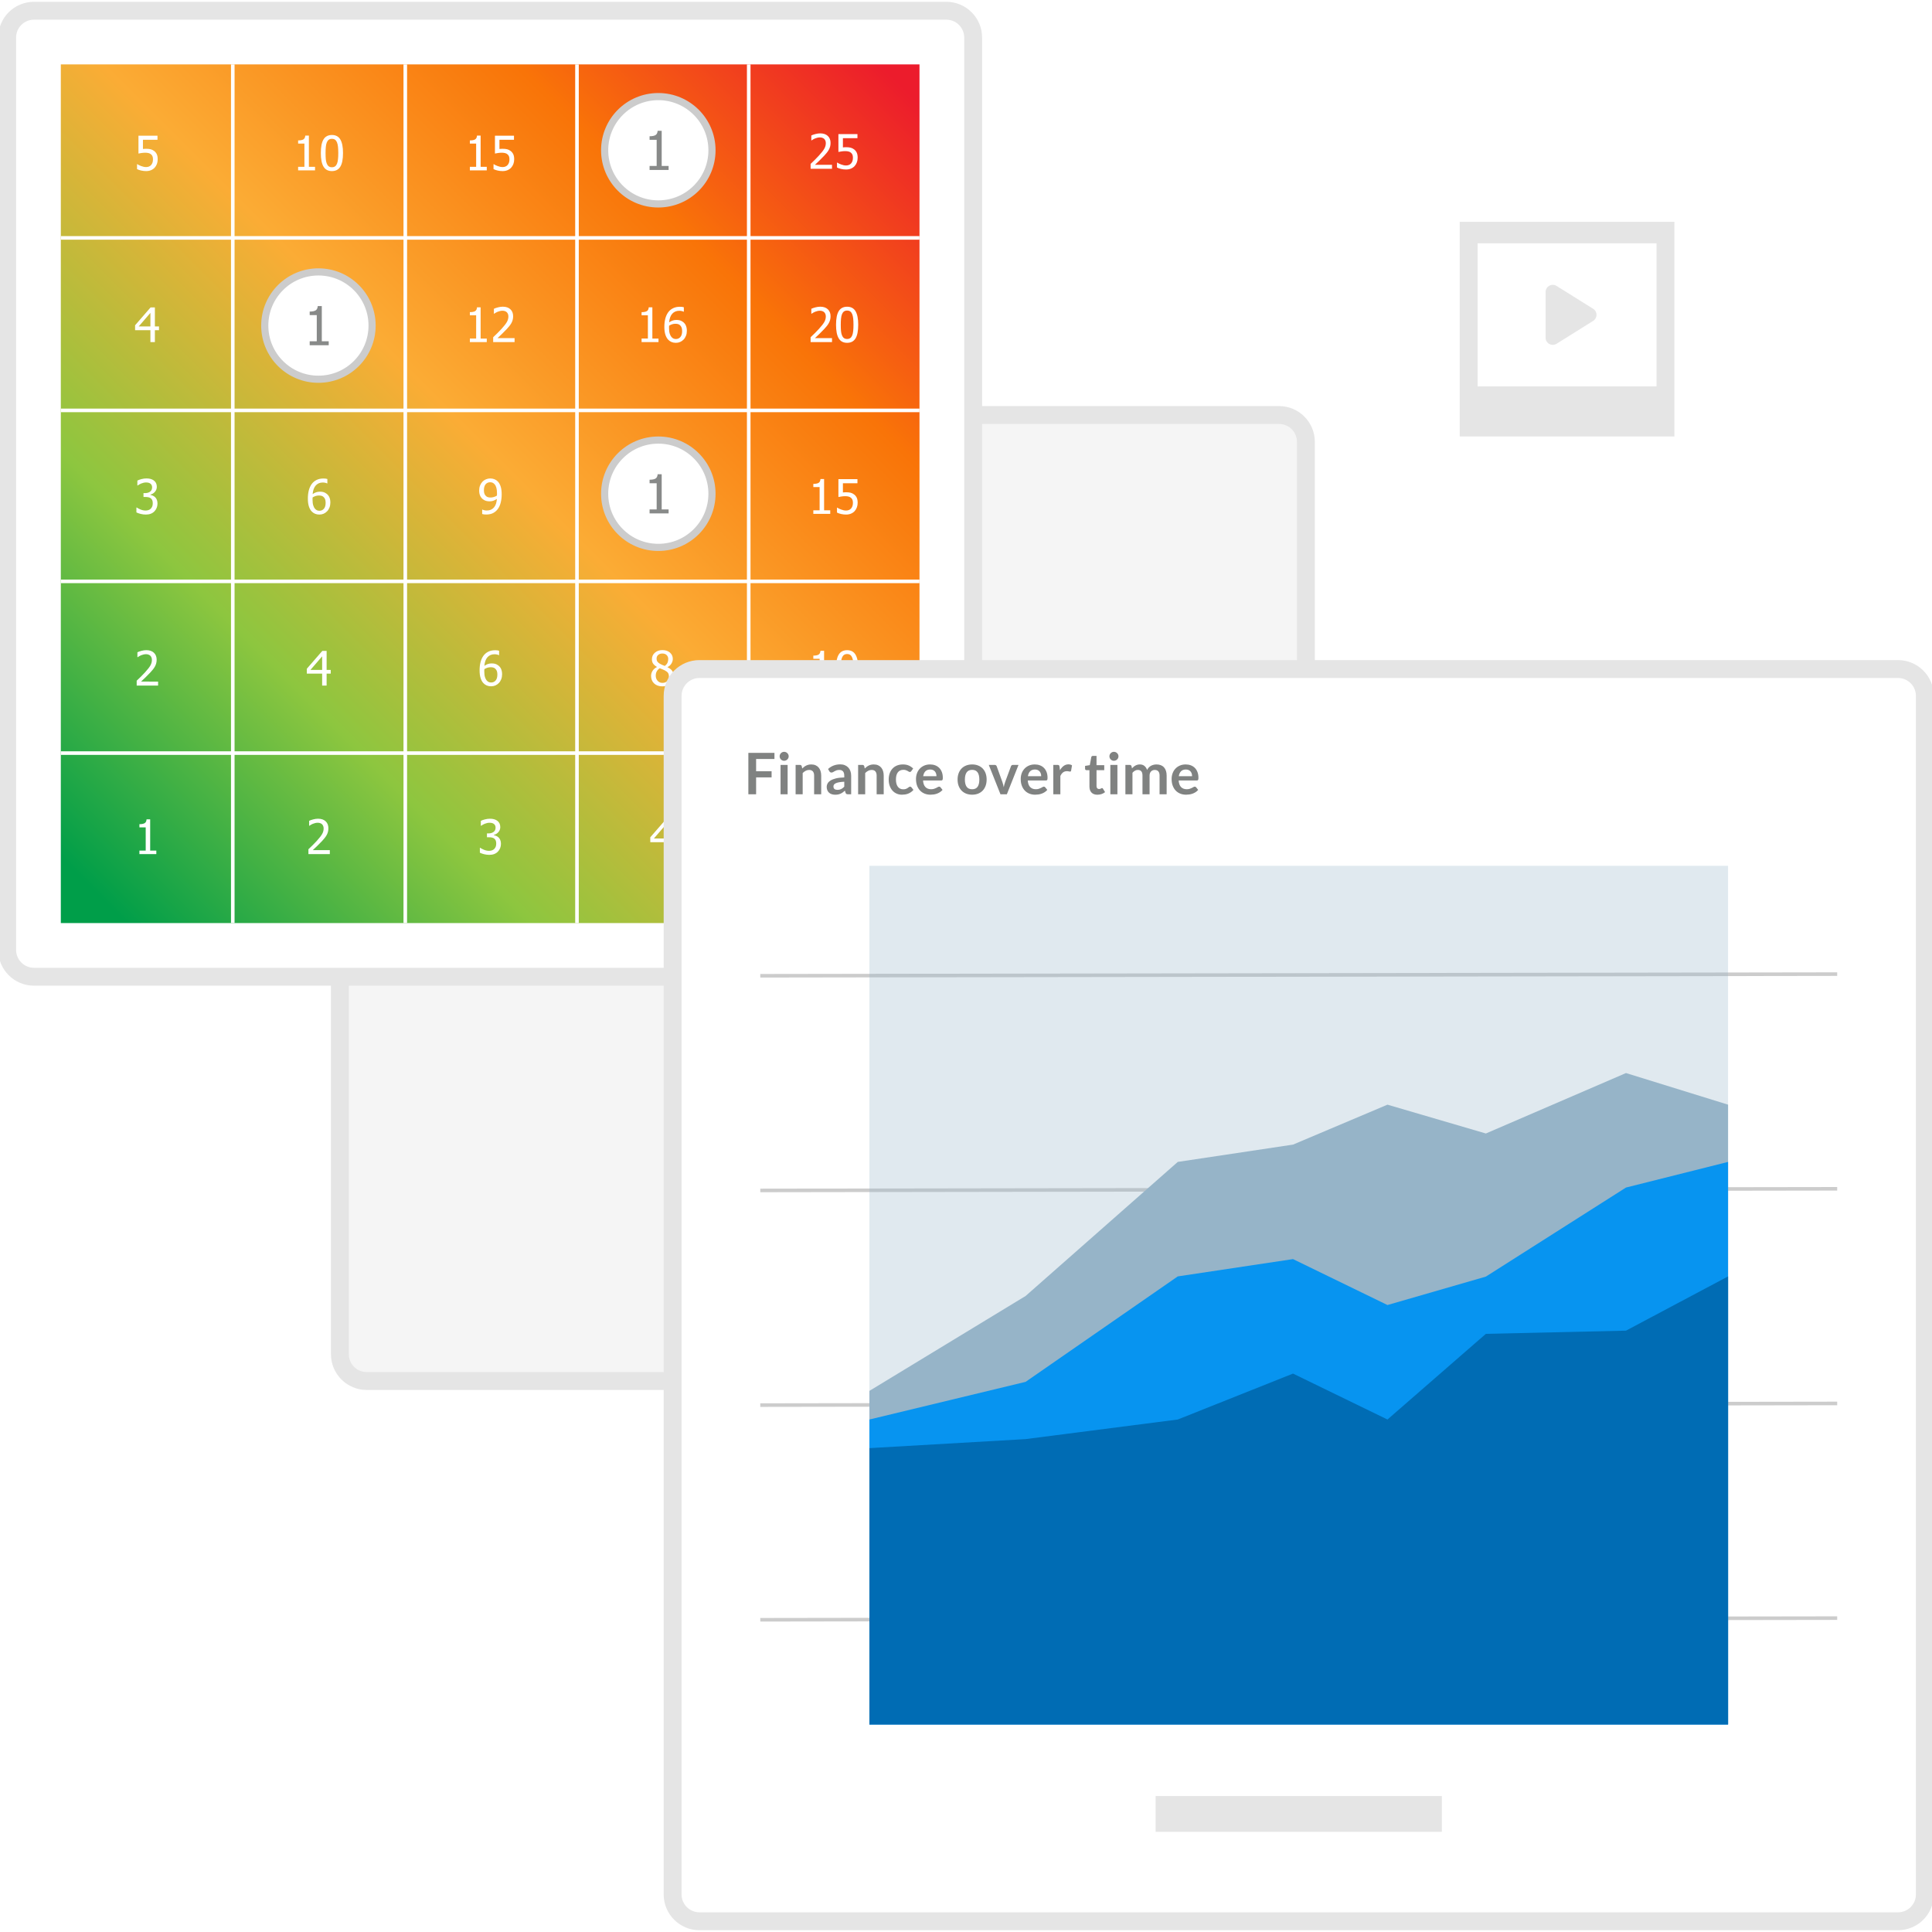 <svg xmlns="http://www.w3.org/2000/svg" xmlns:xlink="http://www.w3.org/1999/xlink" width="540" height="540" viewBox="0 0 540 540">
    <defs>
        <filter id="8lbvqxm6ta" width="101.5%" height="101.5%" x="-.7%" y="-.4%" filterUnits="objectBoundingBox">
            <feOffset dy="1" in="SourceAlpha" result="shadowOffsetOuter1"/>
            <feGaussianBlur in="shadowOffsetOuter1" result="shadowBlurOuter1" stdDeviation=".5"/>
            <feColorMatrix in="shadowBlurOuter1" values="0 0 0 0 0 0 0 0 0 0 0 0 0 0 0 0 0 0 0.3 0"/>
        </filter>
        <filter id="gy7zueh6wc" width="101.5%" height="101.5%" x="-.7%" y="-.4%" filterUnits="objectBoundingBox">
            <feOffset dy="1" in="SourceAlpha" result="shadowOffsetOuter1"/>
            <feGaussianBlur in="shadowOffsetOuter1" result="shadowBlurOuter1" stdDeviation=".5"/>
            <feColorMatrix in="shadowBlurOuter1" values="0 0 0 0 0 0 0 0 0 0 0 0 0 0 0 0 0 0 0.3 0"/>
        </filter>
        <filter id="qsoomwqp0f" width="101.1%" height="101.1%" x="-.6%" y="-.3%" filterUnits="objectBoundingBox">
            <feOffset dy="1" in="SourceAlpha" result="shadowOffsetOuter1"/>
            <feGaussianBlur in="shadowOffsetOuter1" result="shadowBlurOuter1" stdDeviation=".5"/>
            <feColorMatrix in="shadowBlurOuter1" values="0 0 0 0 0 0 0 0 0 0 0 0 0 0 0 0 0 0 0.3 0"/>
        </filter>
        <rect id="35norq2tjb" width="270" height="270" x="96" y="116" rx="7.5"/>
        <rect id="gfa746ccld" width="270" height="270" x="3" y="3" rx="7.5"/>
        <rect id="bjw2mgc3sg" width="350" height="350" x="3" y="3" rx="7.5"/>
        <linearGradient id="ewieb9ihde" x1="3.774%" x2="97.728%" y1="96.226%" y2="2.272%">
            <stop offset="0%" stop-color="#009E49"/>
            <stop offset="25.187%" stop-color="#8DC63F"/>
            <stop offset="51.716%" stop-color="#FBAC35"/>
            <stop offset="77.426%" stop-color="#F97408"/>
            <stop offset="100%" stop-color="#EC1C2C"/>
        </linearGradient>
    </defs>
    <g fill="none" fill-rule="evenodd">
        <g>
            <g>
                <g>
                    <g fill-rule="nonzero" transform="translate(-698 -2225) translate(130 2225) translate(567)">
                        <use fill="#000" filter="url(#8lbvqxm6ta)" xlink:href="#35norq2tjb"/>
                        <use fill="#F5F5F5" xlink:href="#35norq2tjb"/>
                    </g>
                    <path fill="#E5E5E5" fill-rule="nonzero" d="M358.5 113.5h-255c-5.523 0-10 4.477-10 10v255c0 5.523 4.477 10 10 10h255c5.523 0 10-4.477 10-10v-255c0-5.523-4.477-10-10-10zm-255 5h255c2.761 0 5 2.239 5 5v255c0 2.761-2.239 5-5 5h-255c-2.761 0-5-2.239-5-5v-255c0-2.761 2.239-5 5-5z" transform="translate(-698 -2225) translate(130 2225) translate(567)"/>
                    <g>
                        <g fill-rule="nonzero" transform="translate(-698 -2225) translate(130 2225) translate(567)">
                            <use fill="#000" filter="url(#gy7zueh6wc)" xlink:href="#gfa746ccld"/>
                            <use fill="#FFF" xlink:href="#gfa746ccld"/>
                        </g>
                        <path fill="#E5E5E5" fill-rule="nonzero" d="M265.5.5h-255C4.977.5.5 4.977.5 10.5v255c0 5.523 4.477 10 10 10h255c5.523 0 10-4.477 10-10v-255c0-5.523-4.477-10-10-10zm-255 5h255c2.761 0 5 2.239 5 5v255c0 2.761-2.239 5-5 5h-255c-2.761 0-5-2.239-5-5v-255c0-2.761 2.239-5 5-5z" transform="translate(-698 -2225) translate(130 2225) translate(567)"/>
                        <g>
                            <path fill="url(#ewieb9ihde)" d="M0 0H240V240H0z" transform="translate(-698 -2225) translate(130 2225) translate(567) translate(18 18)"/>
                            <g fill="#FFF" fill-rule="nonzero">
                                <g>
                                    <path d="M.992 0L.992 240-.008 240-.008 0zM49.206 0L49.206 240 48.206 240 48.206 0zM97.198 0L97.198 240 96.198 240 96.198 0zM145.198 0L145.198 240 144.198 240 144.198 0z" transform="translate(-698 -2225) translate(130 2225) translate(567) translate(18 18) translate(47.571)"/>
                                </g>
                                <g>
                                    <path d="M.992 0L.992 240-.008 240-.008 0zM49.206 0L49.206 240 48.206 240 48.206 0zM96.992 0L96.992 240 95.992 240 95.992 0zM144.992 0L144.992 240 143.992 240 143.992 0z" transform="translate(-698 -2225) translate(130 2225) translate(567) translate(18 18) rotate(90 96 144)"/>
                                </g>
                            </g>
                            <g fill="#FFF" fill-rule="nonzero">
                                <path d="M195.192 13.333h-5.983v-1.36c.43-.408.835-.799 1.217-1.172.382-.373.755-.762 1.12-1.166.738-.811 1.241-1.461 1.51-1.95.27-.488.404-.992.404-1.513 0-.27-.042-.506-.127-.71-.085-.204-.2-.373-.348-.508-.152-.13-.328-.227-.528-.293-.2-.065-.418-.097-.657-.097-.23 0-.463.03-.7.088-.237.058-.463.131-.68.218-.183.074-.358.163-.528.267-.169.104-.306.193-.41.267h-.071v-1.38c.269-.135.643-.266 1.123-.394s.934-.192 1.364-.192c.902 0 1.61.24 2.122.719.512.48.768 1.13.768 1.95 0 .377-.044.727-.133 1.048-.09.321-.212.618-.368.892-.16.282-.354.562-.58.84-.225.277-.464.55-.716.82-.408.443-.862.903-1.364 1.38-.5.478-.901.855-1.2 1.133h4.765v1.113zm7.168-3.086c0 .47-.075.903-.225 1.302-.15.4-.359.745-.628 1.036-.273.295-.613.527-1.019.696-.406.17-.86.254-1.364.254-.464 0-.921-.05-1.37-.153-.45-.102-.84-.235-1.169-.4v-1.374h.091c.1.074.243.157.43.25.187.094.393.182.618.264.256.092.49.162.704.212.212.05.45.075.716.075.26 0 .514-.047.761-.14.248-.093.46-.244.638-.453.161-.19.284-.414.368-.67.085-.256.127-.558.127-.905 0-.343-.046-.625-.14-.846-.093-.222-.229-.404-.407-.547-.186-.165-.415-.281-.687-.349-.27-.067-.574-.1-.908-.1-.351 0-.705.027-1.06.08-.357.055-.641.106-.854.154V3.639h5.32v1.14h-4.063v2.578c.156-.018.31-.03.462-.04.152-.008.29-.012.417-.012.494 0 .913.04 1.256.123.343.083.673.243.99.482.32.243.567.547.739.912.171.364.257.84.257 1.425zM195.192 61.778h-5.983v-1.36c.43-.409.835-.8 1.217-1.173.382-.373.755-.761 1.12-1.165.738-.812 1.241-1.462 1.51-1.95.27-.488.404-.993.404-1.514 0-.269-.042-.505-.127-.71-.085-.203-.2-.373-.348-.507-.152-.13-.328-.228-.528-.293-.2-.065-.418-.098-.657-.098-.23 0-.463.03-.7.088-.237.059-.463.131-.68.218-.183.074-.358.163-.528.267-.169.104-.306.193-.41.267h-.071v-1.38c.269-.135.643-.266 1.123-.394s.934-.192 1.364-.192c.902 0 1.61.24 2.122.72.512.479.768 1.129.768 1.95 0 .377-.044.726-.133 1.047-.09.322-.212.619-.368.892-.16.282-.354.562-.58.84-.225.278-.464.551-.716.82-.408.443-.862.903-1.364 1.38-.5.478-.901.856-1.2 1.133h4.765v1.114zm7.324-4.85c0 1.74-.253 3.017-.758 3.83-.506.815-1.286 1.222-2.34 1.222-1.069 0-1.852-.415-2.351-1.244-.5-.829-.749-2.094-.749-3.795 0-1.75.253-3.029.759-3.838.505-.81 1.285-1.215 2.34-1.215 1.068 0 1.851.42 2.35 1.257.5.838.75 2.098.75 3.783zm-1.667 2.955c.126-.32.215-.727.267-1.217.052-.49.078-1.07.078-1.738 0-.665-.026-1.242-.078-1.732-.052-.49-.143-.899-.273-1.224-.13-.33-.31-.58-.537-.752-.228-.172-.524-.257-.889-.257-.36 0-.656.085-.889.257-.232.171-.415.426-.55.765-.13.33-.219.746-.267 1.25-.047.503-.071 1.072-.071 1.706 0 .677.02 1.243.062 1.699.04.455.13.863.27 1.224.126.334.305.591.537.771.232.18.535.27.908.27.36 0 .657-.085.889-.257.232-.171.413-.426.543-.765zM194.697 109.778h-4.727v-.99h1.758v-6.497h-1.758v-.886c.665 0 1.154-.094 1.469-.283.314-.189.491-.546.53-1.07h1.01v8.736h1.718v.99zm7.663-3.086c0 .469-.075.903-.225 1.302-.15.4-.359.744-.628 1.035-.273.295-.613.527-1.019.697-.406.169-.86.254-1.364.254-.464 0-.921-.051-1.37-.153-.45-.102-.84-.236-1.169-.4v-1.374h.091c.1.073.243.157.43.25s.393.181.618.264c.256.091.49.162.704.211.212.05.45.075.716.075.26 0 .514-.046.761-.14.248-.093.46-.244.638-.452.161-.191.284-.415.368-.67.085-.257.127-.558.127-.906 0-.343-.046-.625-.14-.846-.093-.221-.229-.404-.407-.547-.186-.165-.415-.28-.687-.348-.27-.067-.574-.101-.908-.101-.351 0-.705.027-1.06.081-.357.055-.641.106-.854.153v-4.993h5.32v1.14h-4.063v2.577c.156-.017.31-.03.462-.039.152-.009.29-.013.417-.013.494 0 .913.041 1.256.124.343.082.673.243.99.482.32.243.567.546.739.911.171.365.257.84.257 1.426zM194.697 157.778h-4.727v-.99h1.758v-6.497h-1.758v-.886c.665 0 1.154-.094 1.469-.283.314-.189.491-.546.53-1.07h1.01v8.736h1.718v.99zm7.82-4.85c0 1.74-.254 3.017-.76 3.83-.505.815-1.285 1.222-2.34 1.222-1.068 0-1.851-.415-2.35-1.244-.5-.829-.749-2.094-.749-3.795 0-1.75.253-3.029.759-3.838.505-.81 1.285-1.215 2.34-1.215 1.068 0 1.851.42 2.35 1.257.5.838.75 2.098.75 3.783zm-1.668 2.955c.126-.32.215-.727.267-1.217.052-.49.078-1.07.078-1.738 0-.665-.026-1.242-.078-1.732-.052-.49-.143-.899-.273-1.224-.13-.33-.31-.58-.537-.752-.228-.172-.524-.257-.889-.257-.36 0-.656.085-.889.257-.232.171-.415.426-.55.765-.13.33-.219.746-.267 1.25-.047.503-.071 1.072-.071 1.706 0 .677.02 1.243.062 1.699.04.455.13.863.27 1.224.126.334.305.591.537.771.232.18.535.27.908.27.36 0 .657-.085.889-.257.232-.171.413-.426.543-.765zM198.72 201.803c0 .469-.074.903-.224 1.302-.15.4-.36.744-.628 1.035-.274.295-.613.528-1.02.697-.405.17-.86.254-1.363.254-.465 0-.921-.051-1.37-.153-.45-.102-.84-.236-1.17-.4v-1.374h.092c.1.073.243.157.43.25.186.094.392.181.618.264.256.091.49.162.703.212.213.05.452.074.716.074.26 0 .515-.046.762-.14.247-.093.46-.244.638-.452.16-.191.283-.415.368-.67.085-.257.127-.558.127-.906 0-.342-.047-.625-.14-.846-.093-.221-.23-.404-.407-.547-.187-.165-.416-.28-.687-.348-.271-.067-.574-.101-.908-.101-.352 0-.705.027-1.061.081-.356.055-.64.106-.853.153v-4.993h5.319v1.14h-4.063v2.577c.157-.017.31-.03.463-.039.152-.008.29-.013.416-.013.495 0 .914.041 1.257.124.343.082.673.243.99.482.32.243.567.547.738.911.172.365.257.84.257 1.426zM147.192 13.778h-5.983v-1.36c.43-.409.835-.8 1.217-1.173.382-.373.755-.761 1.12-1.165.738-.812 1.241-1.462 1.51-1.95.27-.488.404-.993.404-1.514 0-.269-.042-.505-.127-.71-.085-.203-.2-.373-.348-.507-.152-.13-.328-.228-.528-.293-.2-.065-.418-.098-.657-.098-.23 0-.463.03-.7.088-.237.059-.463.131-.68.218-.183.074-.358.163-.528.267-.169.104-.306.193-.41.267h-.071v-1.38c.269-.135.643-.266 1.123-.394s.934-.192 1.364-.192c.902 0 1.61.24 2.122.72.512.479.768 1.129.768 1.95 0 .377-.044.726-.133 1.047-.09.322-.212.619-.368.892-.16.282-.354.562-.58.84-.225.278-.464.551-.716.82-.408.443-.862.903-1.364 1.38-.5.478-.901.856-1.2 1.133h4.765v1.114zm7.324-4.85c0 1.74-.253 3.017-.758 3.83-.506.815-1.286 1.222-2.34 1.222-1.069 0-1.852-.415-2.351-1.244-.5-.829-.749-2.094-.749-3.795 0-1.75.253-3.029.759-3.838.505-.81 1.285-1.215 2.34-1.215 1.068 0 1.851.42 2.35 1.257.5.838.75 2.098.75 3.783zm-1.667 2.955c.126-.32.215-.727.267-1.217.052-.49.078-1.07.078-1.738 0-.665-.026-1.242-.078-1.732-.052-.49-.143-.899-.273-1.224-.13-.33-.31-.58-.537-.752-.228-.172-.524-.257-.889-.257-.36 0-.656.085-.889.257-.232.171-.415.426-.55.765-.13.33-.219.746-.267 1.25-.047.503-.071 1.072-.071 1.706 0 .677.02 1.243.062 1.699.04.455.13.863.27 1.224.126.334.305.591.537.771.232.18.535.27.908.27.36 0 .657-.085.889-.257.232-.171.413-.426.543-.765zM146.697 61.778h-4.727v-.99h1.758v-6.497h-1.758v-.886c.665 0 1.154-.094 1.469-.283.314-.189.491-.546.53-1.07h1.01v8.736h1.718v.99zm7.923-3.145c0 .5-.082.96-.247 1.38-.165.421-.386.773-.664 1.055-.291.3-.617.526-.977.68-.36.155-.757.232-1.191.232-.439 0-.837-.074-1.195-.222-.358-.147-.674-.367-.947-.657-.334-.352-.596-.822-.785-1.41-.188-.588-.283-1.312-.283-2.171 0-.842.087-1.603.26-2.282.174-.68.441-1.27.801-1.774.352-.49.805-.874 1.361-1.15.556-.275 1.198-.413 1.927-.413.217 0 .419.011.606.033.186.022.351.056.494.104v1.244h-.058c-.117-.065-.287-.125-.508-.18-.221-.054-.458-.08-.71-.08-.807 0-1.46.272-1.956.816-.497.545-.791 1.353-.882 2.425.308-.217.625-.384.95-.5.326-.118.682-.177 1.068-.177.378 0 .709.038.993.114.284.076.58.23.889.46.355.268.62.61.794 1.021.173.413.26.897.26 1.452zm-1.321.052c0-.399-.052-.733-.157-1.002-.104-.27-.273-.5-.507-.69-.17-.14-.362-.23-.577-.274-.214-.043-.435-.065-.66-.065-.304 0-.6.046-.886.137-.286.09-.568.223-.846.397-.009.095-.015.188-.02.277-.004.089-.006.2-.006.335 0 .673.066 1.215.198 1.628.133.412.297.724.492.937.186.204.379.347.576.43.198.082.411.123.641.123.521 0 .943-.186 1.267-.56.323-.373.485-.93.485-1.673zM146.697 109.778h-4.727v-.99h1.758v-6.497h-1.758v-.886c.665 0 1.154-.094 1.469-.283.314-.189.491-.546.53-1.07h1.01v8.736h1.718v.99zm7.773 0h-5.983v-1.36c.43-.409.836-.8 1.218-1.173s.755-.761 1.12-1.165c.738-.812 1.241-1.462 1.51-1.95.27-.488.404-.993.404-1.514 0-.269-.043-.505-.127-.71-.085-.203-.201-.373-.349-.507-.151-.13-.327-.228-.527-.293-.2-.065-.419-.098-.657-.098-.23 0-.464.03-.7.088-.237.059-.464.131-.68.218-.183.074-.359.163-.528.267-.17.104-.306.193-.41.267h-.072v-1.38c.27-.135.644-.266 1.123-.394.48-.128.935-.192 1.364-.192.903 0 1.61.24 2.123.72.512.479.768 1.129.768 1.95 0 .377-.045.726-.134 1.047-.089.322-.211.619-.367.892-.161.282-.354.562-.58.84-.226.278-.464.551-.716.82-.408.443-.863.903-1.364 1.38-.501.478-.902.856-1.201 1.133h4.765v1.114zM149.418 150.343c0-.434-.145-.797-.436-1.087-.29-.291-.694-.437-1.21-.437-.474 0-.861.13-1.163.391-.301.26-.452.612-.452 1.055 0 .32.077.592.23.814.155.22.386.42.694.599.135.073.34.175.615.306.276.13.527.232.752.305.378-.29.634-.589.769-.895.134-.306.201-.656.201-1.051zm.183 4.857c0-.4-.078-.716-.235-.95-.156-.235-.458-.474-.905-.717-.147-.082-.344-.171-.589-.267-.245-.095-.522-.208-.83-.338-.36.238-.636.532-.827.882-.19.35-.286.747-.286 1.194 0 .586.177 1.07.53 1.452.354.382.798.573 1.332.573.547 0 .985-.164 1.315-.491.33-.328.495-.774.495-1.338zm-1.823 2.8c-.482 0-.92-.072-1.315-.216-.395-.143-.732-.35-1.01-.618-.273-.26-.48-.57-.621-.928-.141-.358-.212-.737-.212-1.136 0-.525.14-1.008.42-1.449.28-.44.687-.79 1.22-1.051v-.04c-.477-.277-.83-.58-1.06-.91-.23-.33-.345-.743-.345-1.238 0-.729.275-1.336.826-1.822.552-.487 1.25-.73 2.097-.73.88 0 1.587.232 2.119.694.532.462.797 1.053.797 1.774 0 .434-.127.864-.38 1.289-.254.425-.62.757-1.097.996v.04c.564.264.991.585 1.282.963.29.377.436.863.436 1.458 0 .829-.3 1.523-.901 2.083-.601.56-1.353.84-2.256.84zM151.085 201.556h-1.152v3.333h-1.25v-3.333h-4.284v-1.368l4.336-4.993h1.198v5.319h1.152v1.042zm-2.402-1.042v-3.79l-3.269 3.79h3.269zM98.697 13.778H93.97v-.99h1.758V6.291H93.97v-.886c.665 0 1.154-.094 1.469-.283.314-.189.491-.546.53-1.07h1.01v8.736h1.718v.99zm7.663-3.086c0 .469-.075.903-.225 1.302-.15.4-.359.744-.628 1.035-.273.295-.613.527-1.019.697-.406.169-.86.254-1.364.254-.464 0-.921-.051-1.37-.153-.45-.102-.84-.236-1.169-.4v-1.374h.091c.1.073.243.157.43.25s.393.181.618.264c.256.091.49.162.704.211.212.05.45.075.716.075.26 0 .514-.046.761-.14.248-.093.46-.244.638-.452.161-.191.284-.415.368-.67.085-.257.127-.558.127-.906 0-.343-.046-.625-.14-.846-.093-.221-.229-.404-.407-.547-.186-.165-.415-.28-.687-.348-.27-.067-.574-.101-.908-.101-.351 0-.705.027-1.06.081-.357.055-.641.106-.854.153V4.084h5.32v1.14h-4.063V7.8c.156-.017.31-.03.462-.039.152-.009.29-.013.417-.013.494 0 .913.041 1.256.124.343.082.673.243.99.482.32.243.567.546.739.911.171.365.257.84.257 1.426zM98.697 61.778H93.97v-.99h1.758v-6.497H93.97v-.886c.665 0 1.154-.094 1.469-.283.314-.189.491-.546.53-1.07h1.01v8.736h1.718v.99zm7.773 0h-5.983v-1.36c.43-.409.836-.8 1.218-1.173s.755-.761 1.12-1.165c.738-.812 1.241-1.462 1.51-1.95.27-.488.404-.993.404-1.514 0-.269-.043-.505-.127-.71-.085-.203-.201-.373-.349-.507-.151-.13-.327-.228-.527-.293-.2-.065-.419-.098-.657-.098-.23 0-.464.03-.7.088-.237.059-.464.131-.68.218-.183.074-.359.163-.528.267-.17.104-.306.193-.41.267h-.072v-1.38c.27-.135.644-.266 1.123-.394.48-.128.935-.192 1.364-.192.903 0 1.61.24 2.123.72.512.479.768 1.129.768 1.95 0 .377-.045.726-.134 1.047-.089.322-.211.619-.367.892-.161.282-.354.562-.58.84-.226.278-.464.551-.716.82-.408.443-.863.903-1.364 1.38-.501.478-.902.856-1.201 1.133h4.765v1.114zM101.555 104.068c0-.66-.06-1.197-.182-1.611-.122-.415-.289-.735-.501-.96-.191-.209-.385-.352-.58-.43-.195-.078-.41-.117-.644-.117-.534 0-.96.19-1.276.573-.317.382-.476.935-.476 1.66 0 .408.052.744.157 1.009.104.265.273.492.507.683.165.135.352.225.56.27.209.046.432.069.67.069.279 0 .578-.049.9-.147.32-.097.6-.226.84-.387l.015-.257c.007-.106.01-.225.01-.355zm-4.98-.833c0-.5.081-.955.244-1.367.163-.413.385-.769.667-1.068.27-.287.598-.51.986-.67.389-.161.783-.242 1.182-.242.447 0 .852.075 1.214.225.363.15.676.366.941.648.334.356.594.822.778 1.4.184.577.277 1.306.277 2.187 0 .803-.09 1.564-.27 2.282-.18.718-.446 1.314-.798 1.787-.373.504-.821.888-1.344 1.152-.523.265-1.169.398-1.937.398-.174 0-.358-.01-.554-.03-.195-.02-.377-.055-.547-.107v-1.244h.066c.108.061.277.12.507.176.23.057.465.085.704.085.85 0 1.519-.28 2.005-.84.486-.56.761-1.36.827-2.402-.348.234-.679.405-.993.514-.315.108-.657.163-1.026.163-.36 0-.688-.04-.983-.118-.295-.078-.592-.23-.892-.455-.347-.265-.61-.6-.787-1.006-.178-.406-.267-.895-.267-1.468zM102.98 154.633c0 .5-.082.96-.246 1.38-.165.421-.387.773-.665 1.055-.29.3-.616.526-.976.68-.36.155-.757.232-1.192.232-.438 0-.836-.074-1.194-.222-.358-.147-.674-.367-.947-.657-.335-.352-.596-.822-.785-1.41-.189-.588-.283-1.312-.283-2.171 0-.842.087-1.603.26-2.282.174-.68.44-1.27.801-1.774.352-.49.805-.874 1.36-1.15.556-.275 1.199-.413 1.928-.413.217 0 .419.011.605.033.187.022.352.056.495.104v1.244h-.059c-.117-.065-.286-.125-.507-.18-.222-.054-.458-.08-.71-.08-.807 0-1.46.272-1.956.816-.497.545-.791 1.353-.883 2.425.309-.217.625-.384.951-.5.326-.118.681-.177 1.068-.177.377 0 .708.038.993.114.284.076.58.23.888.46.356.268.62.61.794 1.021.174.413.26.897.26 1.452zm-1.32.052c0-.399-.053-.733-.157-1.002-.104-.27-.273-.5-.508-.69-.169-.14-.361-.23-.576-.274-.215-.043-.435-.065-.66-.065-.305 0-.6.046-.886.137-.287.09-.569.223-.847.397-.008.095-.015.188-.02.277-.003.089-.006.2-.006.335 0 .673.067 1.215.199 1.628.132.412.296.724.492.937.186.204.378.347.576.43.197.082.411.123.641.123.52 0 .943-.186 1.266-.56.324-.373.485-.93.485-1.673zM99.465 196.12c-.234 0-.468.028-.703.084-.234.056-.464.13-.69.221-.208.087-.39.178-.544.274-.154.095-.291.184-.413.267h-.078v-1.374c.282-.152.665-.29 1.149-.413.484-.124.945-.186 1.383-.186.439 0 .822.045 1.15.134.327.088.623.226.888.413.287.208.503.46.648.755.145.295.218.64.218 1.035 0 .534-.176 1.003-.527 1.407-.352.403-.773.66-1.263.768v.09c.204.04.422.107.654.203.232.095.448.236.648.423s.362.426.488.72c.126.292.189.65.189 1.07 0 .439-.075.841-.225 1.208-.15.367-.361.691-.634.973-.283.295-.623.519-1.023.67-.399.153-.852.229-1.36.229-.486 0-.968-.059-1.446-.176-.477-.117-.879-.258-1.204-.423v-1.374h.091c.274.2.64.39 1.1.573.46.182.92.273 1.38.273.265 0 .531-.042.798-.127.267-.084.49-.222.667-.413.174-.19.306-.401.398-.631.09-.23.136-.521.136-.873 0-.351-.05-.64-.153-.866-.102-.225-.244-.403-.426-.534-.182-.13-.398-.22-.648-.27-.25-.05-.52-.075-.81-.075h-.554v-1.08h.43c.586 0 1.062-.14 1.429-.417.367-.278.55-.681.55-1.211 0-.243-.048-.452-.143-.628-.096-.176-.217-.316-.365-.42-.165-.113-.347-.191-.547-.235-.2-.043-.412-.065-.638-.065zM50.697 13.778H45.97v-.99h1.758V6.291H45.97v-.886c.665 0 1.154-.094 1.469-.283.314-.189.491-.546.53-1.07h1.01v8.736h1.718v.99zm7.82-4.85c0 1.74-.254 3.017-.76 3.83-.505.815-1.285 1.222-2.34 1.222-1.068 0-1.851-.415-2.35-1.244-.5-.829-.749-2.094-.749-3.795 0-1.75.253-3.029.759-3.838.505-.81 1.285-1.215 2.34-1.215 1.068 0 1.851.42 2.35 1.257.5.838.75 2.098.75 3.783zm-1.668 2.955c.126-.32.215-.727.267-1.217.052-.49.078-1.07.078-1.738 0-.665-.026-1.242-.078-1.732-.052-.49-.143-.899-.273-1.224-.13-.33-.31-.58-.537-.752-.228-.172-.524-.257-.889-.257-.36 0-.656.085-.889.257-.232.171-.415.426-.55.765-.13.33-.219.746-.267 1.25-.047.503-.071 1.072-.071 1.706 0 .677.02 1.243.062 1.699.04.455.13.863.27 1.224.126.334.305.591.537.771.232.18.535.27.908.27.36 0 .657-.085.889-.257.232-.171.413-.426.543-.765zM53.418 54.343c0-.434-.145-.797-.436-1.087-.29-.291-.694-.437-1.21-.437-.474 0-.861.13-1.163.391-.301.26-.452.612-.452 1.055 0 .32.077.592.23.814.155.22.386.42.694.599.135.073.34.175.615.306.276.13.527.232.752.305.378-.29.634-.589.769-.895.134-.306.201-.656.201-1.051zm.183 4.857c0-.4-.078-.716-.235-.95-.156-.235-.458-.474-.905-.717-.147-.082-.344-.171-.589-.267-.245-.095-.522-.208-.83-.338-.36.238-.636.532-.827.882-.19.35-.286.747-.286 1.194 0 .586.177 1.07.53 1.452.354.382.798.573 1.332.573.547 0 .985-.164 1.315-.491.33-.328.495-.774.495-1.338zM51.778 62c-.482 0-.92-.072-1.315-.216-.395-.143-.732-.35-1.01-.618-.273-.26-.48-.57-.621-.928-.141-.358-.212-.737-.212-1.136 0-.525.14-1.008.42-1.449.28-.44.687-.79 1.22-1.051v-.04c-.477-.277-.83-.58-1.06-.91-.23-.33-.345-.743-.345-1.238 0-.729.275-1.336.826-1.822.552-.487 1.25-.73 2.097-.73.88 0 1.587.232 2.119.694.532.462.797 1.053.797 1.774 0 .434-.127.864-.38 1.289-.254.425-.62.757-1.097.996v.04c.564.264.991.585 1.282.963.29.377.436.863.436 1.458 0 .829-.3 1.523-.901 2.083-.601.56-1.353.84-2.256.84zM54.98 106.633c0 .5-.082.96-.246 1.38-.165.421-.387.773-.665 1.055-.29.3-.616.526-.976.68-.36.155-.757.232-1.192.232-.438 0-.836-.074-1.194-.222-.358-.147-.674-.367-.947-.657-.335-.352-.596-.822-.785-1.41-.189-.588-.283-1.312-.283-2.171 0-.842.087-1.603.26-2.282.174-.68.44-1.27.801-1.774.352-.49.805-.874 1.36-1.15.556-.275 1.199-.413 1.928-.413.217 0 .419.011.605.033.187.022.352.056.495.104v1.244h-.059c-.117-.065-.286-.125-.507-.18-.222-.054-.458-.08-.71-.08-.807 0-1.46.272-1.956.816-.497.545-.791 1.353-.883 2.425.309-.217.625-.384.951-.5.326-.118.681-.177 1.068-.177.377 0 .708.038.993.114.284.076.58.23.888.46.356.268.62.61.794 1.021.174.413.26.897.26 1.452zm-1.32.052c0-.399-.053-.733-.157-1.002-.104-.27-.273-.5-.508-.69-.169-.14-.361-.23-.576-.274-.215-.043-.435-.065-.66-.065-.305 0-.6.046-.886.137-.287.09-.569.223-.847.397-.008.095-.015.188-.02.277-.003.089-.006.2-.006.335 0 .673.067 1.215.199 1.628.132.412.296.724.492.937.186.204.378.347.576.43.197.082.411.123.641.123.52 0 .943-.186 1.266-.56.324-.373.485-.93.485-1.673zM55.085 154.444h-1.152v3.334h-1.25v-3.334h-4.284v-1.367l4.336-4.993h1.198v5.319h1.152v1.041zm-2.402-1.041v-3.79l-3.269 3.79h3.269zM54.831 204.889h-5.983v-1.36c.43-.409.836-.8 1.218-1.173.381-.373.755-.761 1.12-1.165.737-.812 1.24-1.462 1.51-1.95.269-.488.403-.993.403-1.514 0-.269-.042-.505-.127-.71-.084-.203-.2-.372-.348-.507-.152-.13-.328-.228-.527-.293-.2-.065-.419-.098-.658-.098-.23 0-.463.03-.7.088-.236.059-.463.132-.68.218-.182.074-.358.163-.527.267-.17.104-.306.193-.41.267h-.072v-1.38c.269-.135.643-.266 1.123-.394s.934-.192 1.364-.192c.903 0 1.61.24 2.122.72.512.48.769 1.129.769 1.95 0 .377-.045.726-.134 1.048-.089.32-.212.618-.368.891-.16.283-.354.562-.58.84-.225.278-.464.551-.715.82-.408.443-.863.903-1.364 1.38-.502.478-.902.856-1.201 1.134h4.765v1.113zM6.72 10.692c0 .469-.074.903-.224 1.302-.15.4-.36.744-.628 1.035-.274.295-.613.527-1.02.697-.405.169-.86.254-1.363.254-.465 0-.921-.051-1.37-.153-.45-.102-.84-.236-1.17-.4v-1.374h.092c.1.073.243.157.43.25.186.093.392.181.618.264.256.091.49.162.703.211.213.05.452.075.716.075.26 0 .515-.046.762-.14.247-.093.46-.244.638-.452.16-.191.283-.415.368-.67.085-.257.127-.558.127-.906 0-.343-.047-.625-.14-.846-.093-.221-.23-.404-.407-.547-.187-.165-.416-.28-.687-.348-.271-.067-.574-.101-.908-.101-.352 0-.705.027-1.061.081-.356.055-.64.106-.853.153V4.084h5.319v1.14H2.599V7.8c.157-.017.31-.03.463-.039.152-.009.29-.013.416-.013.495 0 .914.041 1.257.124.343.082.673.243.99.482.32.243.567.546.738.911.172.365.257.84.257 1.426zM7.085 58.444H5.933v3.334h-1.25v-3.334H.399v-1.367l4.336-4.993h1.198v5.319h1.152v1.041zm-2.402-1.041v-3.79l-3.269 3.79h3.269zM3.465 101.008c-.234 0-.468.028-.703.085-.234.056-.464.13-.69.221-.208.087-.39.178-.544.274-.154.095-.291.184-.413.267h-.078v-1.374c.282-.152.665-.29 1.149-.414.484-.123.945-.185 1.383-.185.439 0 .822.044 1.15.133.327.09.623.227.888.414.287.208.503.46.648.755.145.295.218.64.218 1.035 0 .534-.176 1.003-.527 1.406-.352.404-.773.66-1.263.769v.09c.204.04.422.107.654.203.232.095.448.236.648.423.2.186.362.426.488.72.126.292.189.65.189 1.07 0 .439-.075.841-.225 1.208-.15.367-.361.691-.634.973-.283.295-.623.519-1.023.67-.399.153-.852.229-1.36.229-.486 0-.968-.059-1.446-.176-.477-.117-.879-.258-1.204-.423v-1.374h.091c.274.2.64.39 1.1.573.46.182.92.273 1.38.273.265 0 .531-.042.798-.127.267-.084.49-.222.667-.413.174-.191.306-.402.398-.632.09-.23.136-.52.136-.872s-.05-.64-.153-.866c-.102-.226-.244-.404-.426-.534s-.398-.22-.648-.27c-.25-.05-.52-.075-.81-.075h-.554v-1.08h.43c.586 0 1.062-.14 1.429-.417.367-.278.55-.682.55-1.211 0-.243-.048-.453-.143-.628-.096-.176-.217-.316-.365-.42-.165-.113-.347-.191-.547-.235-.2-.043-.412-.065-.638-.065zM6.831 157.778H.848v-1.36c.43-.409.836-.8 1.218-1.173.381-.373.755-.761 1.12-1.165.737-.812 1.24-1.462 1.51-1.95.269-.488.403-.993.403-1.514 0-.269-.042-.505-.127-.71-.084-.203-.2-.373-.348-.507-.152-.13-.328-.228-.527-.293-.2-.065-.419-.098-.658-.098-.23 0-.463.03-.7.088-.236.059-.463.131-.68.218-.182.074-.358.163-.527.267-.17.104-.306.193-.41.267H1.05v-1.38c.269-.135.643-.266 1.123-.394s.934-.192 1.364-.192c.903 0 1.61.24 2.122.72.512.479.769 1.129.769 1.95 0 .377-.045.726-.134 1.047-.089.322-.212.619-.368.892-.16.282-.354.562-.58.84-.225.278-.464.551-.715.82-.408.443-.863.903-1.364 1.38-.502.478-.902.856-1.201 1.133H6.83v1.114zM6.336 204.889H1.61v-.99h1.758v-6.497H1.61v-.886c.664 0 1.153-.094 1.468-.283.315-.189.491-.545.53-1.07h1.01v8.736h1.718v.99z" transform="translate(-698 -2225) translate(130 2225) translate(567) translate(18 18) translate(20.357 15.841)"/>
                            </g>
                        </g>
                        <g transform="translate(-698 -2225) translate(130 2225) translate(567) translate(75 76)">
                            <circle cx="15" cy="15" r="15" fill="#FFF" stroke="#CCC" stroke-width="2"/>
                            <path fill="#888A89" fill-rule="nonzero" d="M17.878 20.5v-1.113h-1.933v-9.83H14.81c-.044.591-.243.993-.597 1.205-.354.213-.905.32-1.652.32v.995h1.978v7.31H12.56V20.5h5.317z"/>
                        </g>
                        <g transform="translate(-698 -2225) translate(130 2225) translate(567) translate(170 123)">
                            <circle cx="15" cy="15" r="15" fill="#FFF" stroke="#CCC" stroke-width="2"/>
                            <path fill="#888A89" fill-rule="nonzero" d="M17.878 20.5v-1.113h-1.933v-9.83H14.81c-.044.591-.243.993-.597 1.205-.354.213-.905.32-1.652.32v.995h1.978v7.31H12.56V20.5h5.317z"/>
                        </g>
                        <g transform="translate(-698 -2225) translate(130 2225) translate(567) translate(170 27)">
                            <circle cx="15" cy="15" r="15" fill="#FFF" stroke="#CCC" stroke-width="2"/>
                            <path fill="#888A89" fill-rule="nonzero" d="M17.878 20.5v-1.113h-1.933v-9.83H14.81c-.044.591-.243.993-.597 1.205-.354.213-.905.32-1.652.32v.995h1.978v7.31H12.56V20.5h5.317z"/>
                        </g>
                    </g>
                    <g>
                        <g fill-rule="nonzero" transform="translate(-698 -2225) translate(130 2225) translate(567) translate(186 184)">
                            <use fill="#000" filter="url(#qsoomwqp0f)" xlink:href="#bjw2mgc3sg"/>
                            <use fill="#FFF" xlink:href="#bjw2mgc3sg"/>
                        </g>
                        <path fill="#E5E5E5" fill-rule="nonzero" d="M345.5.5h-335C4.977.5.5 4.977.5 10.5v335c0 5.523 4.477 10 10 10h335c5.523 0 10-4.477 10-10v-335c0-5.523-4.477-10-10-10zm-335 5h335c2.761 0 5 2.239 5 5v335c0 2.761-2.239 5-5 5h-335c-2.761 0-5-2.239-5-5v-335c0-2.761 2.239-5 5-5z" transform="translate(-698 -2225) translate(130 2225) translate(567) translate(186 184)"/>
                        <g fill="#CCC" fill-rule="nonzero">
                            <path d="M300.499 179.769L300.501 180.769-.499 181.231-.501 180.231zM300.499 119.769L300.501 120.769-.499 121.231-.501 120.231zM300.499 59.769L300.501 60.769-.499 61.231-.501 60.231zM300.499-.231L300.501.769-.499 1.231-.501.231z" transform="translate(-698 -2225) translate(130 2225) translate(567) translate(186 184) translate(28 88)"/>
                        </g>
                        <g>
                            <path fill="#96B4C8" fill-opacity=".3" d="M0 0H240V240H0z" transform="translate(-698 -2225) translate(130 2225) translate(567) translate(186 184) translate(58 58)"/>
                            <path fill="#96B4C8" d="M0 146.758L43.655 120.234 86.19 82.758 118.4 77.922 144.8 66.758 172.303 74.815 211.467 57.922 240 66.758 240 240 0 240z" transform="translate(-698 -2225) translate(130 2225) translate(567) translate(186 184) translate(58 58)"/>
                            <path fill="#0794F0" d="M0 154.758L43.655 144.234 86.19 114.758 118.4 109.922 144.8 122.758 172.303 114.815 211.467 89.922 240 82.758 240 240 0 240z" transform="translate(-698 -2225) translate(130 2225) translate(567) translate(186 184) translate(58 58)"/>
                            <path fill="#006CB4" d="M0 162.758L43.655 160.234 86.19 154.758 118.4 141.922 144.8 154.758 172.303 130.815 211.467 129.922 240 114.758 240 240 0 240z" transform="translate(-698 -2225) translate(130 2225) translate(567) translate(186 184) translate(58 58)"/>
                        </g>
                        <path fill="#616362" fill-rule="nonzero" d="M26.336 38v-4.712h4.328v-1.72h-4.328v-3.424h5.128v-1.712h-7.296V38h2.168zm7.824-9.36c.176 0 .341-.033.496-.1.155-.067.29-.156.404-.268.115-.112.207-.243.276-.392.07-.15.104-.31.104-.48 0-.176-.035-.341-.104-.496-.07-.155-.161-.288-.276-.4-.115-.112-.25-.201-.404-.268-.155-.067-.32-.1-.496-.1-.17 0-.332.033-.484.1-.152.067-.284.156-.396.268-.112.112-.201.245-.268.4-.067.155-.1.32-.1.496 0 .17.033.33.1.48.067.15.156.28.268.392.112.112.244.201.396.268.152.067.313.1.484.1zm.984 9.36v-8.208h-1.976V38h1.976zm4.208 0v-5.936c.267-.267.55-.477.848-.632.299-.155.619-.232.96-.232.464 0 .812.137 1.044.412.232.275.348.663.348 1.164V38h1.976v-5.224c0-.459-.06-.879-.18-1.26s-.296-.71-.528-.984c-.232-.275-.521-.488-.868-.64-.347-.152-.744-.228-1.192-.228-.277 0-.533.027-.768.08-.235.053-.455.13-.66.232-.205.101-.4.221-.584.36-.184.139-.359.293-.524.464l-.136-.648c-.08-.24-.248-.36-.504-.36h-1.208V38h1.976zm9.096.128c.293 0 .56-.024.8-.072.24-.048.467-.12.68-.216.213-.096.42-.215.62-.356s.404-.305.612-.492l.176.584c.053.17.133.284.24.34.107.056.253.084.44.084h.888v-5.184c0-.464-.068-.89-.204-1.28-.136-.39-.335-.724-.596-1.004-.261-.28-.58-.499-.956-.656-.376-.157-.804-.236-1.284-.236-1.333 0-2.472.432-3.416 1.296l.36.632c.059.101.136.187.232.256.096.07.21.104.344.104.16 0 .307-.037.44-.112.133-.075.279-.159.436-.252.157-.093.343-.177.556-.252.213-.075.48-.112.8-.112.443 0 .78.132 1.012.396.232.264.348.67.348 1.22v.48c-.933.021-1.715.112-2.344.272-.63.16-1.133.361-1.512.604s-.65.515-.812.816c-.163.301-.244.607-.244.916 0 .368.059.69.176.968.117.277.281.51.492.696.21.187.463.327.756.42.293.093.613.14.96.14zm.616-1.36c-.33 0-.599-.075-.804-.224-.205-.15-.308-.397-.308-.744 0-.176.05-.339.148-.488.099-.15.265-.28.5-.392.235-.112.545-.204.932-.276.387-.072.868-.121 1.444-.148v1.384c-.144.15-.287.279-.428.388-.141.11-.288.201-.44.276-.152.075-.313.13-.484.168-.17.037-.357.056-.56.056zM56.824 38v-5.936c.267-.267.55-.477.848-.632.299-.155.619-.232.96-.232.464 0 .812.137 1.044.412.232.275.348.663.348 1.164V38H62v-5.224c0-.459-.06-.879-.18-1.26s-.296-.71-.528-.984c-.232-.275-.521-.488-.868-.64-.347-.152-.744-.228-1.192-.228-.277 0-.533.027-.768.08-.235.053-.455.13-.66.232-.205.101-.4.221-.584.36-.184.139-.359.293-.524.464l-.136-.648c-.08-.24-.248-.36-.504-.36h-1.208V38h1.976zm10.256.12c.288 0 .579-.021.872-.064.293-.043.577-.116.852-.22s.54-.243.796-.416.493-.388.712-.644l-.568-.72c-.08-.123-.2-.184-.36-.184-.123 0-.233.039-.332.116-.099.077-.215.163-.348.256-.133.093-.297.179-.492.256-.195.077-.45.116-.764.116-.315 0-.597-.06-.848-.18-.25-.12-.464-.296-.64-.528-.176-.232-.31-.519-.404-.86-.093-.341-.14-.73-.14-1.168 0-.421.043-.799.128-1.132.085-.333.215-.617.388-.852.173-.235.39-.415.652-.54.261-.125.565-.188.912-.188.272 0 .5.03.684.092.184.061.343.13.476.208.133.077.248.147.344.208.096.061.195.092.296.092.107 0 .188-.021.244-.064.056-.043.113-.101.172-.176l.52-.72c-.368-.368-.783-.65-1.244-.848-.461-.197-.999-.296-1.612-.296-.645 0-1.216.107-1.712.32-.496.213-.912.508-1.248.884-.336.376-.59.821-.764 1.336-.173.515-.26 1.073-.26 1.676 0 .672.097 1.27.292 1.796.195.525.459.97.792 1.332.333.363.724.639 1.172.828.448.19.925.284 1.432.284zm7.984 0c.288 0 .585-.021.892-.064.307-.043.608-.116.904-.22.296-.104.58-.243.852-.416s.517-.388.736-.644l-.576-.72c-.043-.059-.093-.104-.152-.136-.059-.032-.128-.048-.208-.048-.123 0-.25.037-.38.112-.13.075-.283.157-.456.248-.173.09-.376.173-.608.248-.232.075-.508.112-.828.112-.65 0-1.173-.197-1.568-.592-.395-.395-.621-1.013-.68-1.856h5.072c.09 0 .165-.012.224-.036.059-.024.105-.064.14-.12.035-.056.059-.133.072-.232.013-.099.02-.223.02-.372 0-.592-.088-1.119-.264-1.58-.176-.461-.421-.85-.736-1.168-.315-.317-.69-.559-1.124-.724-.435-.165-.91-.248-1.428-.248-.613 0-1.164.107-1.652.32-.488.213-.901.503-1.24.868-.339.365-.599.795-.78 1.288-.181.493-.272 1.02-.272 1.58 0 .72.104 1.353.312 1.9.208.547.493 1.005.856 1.376.363.37.79.65 1.28.84.49.19 1.021.284 1.592.284zm1.68-5.168h-3.712c.09-.597.299-1.059.624-1.384.325-.325.776-.488 1.352-.488.293 0 .55.05.768.148.219.099.4.233.544.404.144.17.25.37.32.596.07.227.104.468.104.724zm9.976 5.168c.613 0 1.17-.099 1.668-.296.499-.197.924-.48 1.276-.848s.624-.813.816-1.336c.192-.523.288-1.11.288-1.76 0-.645-.096-1.23-.288-1.752-.192-.523-.464-.965-.816-1.328-.352-.363-.777-.643-1.276-.84-.499-.197-1.055-.296-1.668-.296s-1.17.099-1.672.296c-.501.197-.93.477-1.284.84-.355.363-.63.805-.824 1.328-.195.523-.292 1.107-.292 1.752 0 .65.097 1.237.292 1.76.195.523.47.968.824 1.336.355.368.783.65 1.284.848.501.197 1.059.296 1.672.296zm0-1.52c-.693 0-1.205-.23-1.536-.692-.33-.461-.496-1.132-.496-2.012 0-.88.165-1.553.496-2.02.33-.467.843-.7 1.536-.7.683 0 1.188.232 1.516.696.328.464.492 1.139.492 2.024s-.164 1.557-.492 2.016c-.328.459-.833.688-1.516.688zm9.704 1.4l3.256-8.208h-1.56c-.133 0-.248.035-.344.104-.096.07-.163.157-.2.264l-1.624 4.384c-.096.256-.175.507-.236.752s-.116.49-.164.736c-.048-.245-.103-.49-.164-.736-.061-.245-.137-.496-.228-.752l-1.584-4.384c-.037-.107-.105-.195-.204-.264-.099-.07-.22-.104-.364-.104h-1.64L94.632 38h1.792zm7.912.12c.288 0 .585-.021.892-.064.307-.043.608-.116.904-.22.296-.104.58-.243.852-.416s.517-.388.736-.644l-.576-.72c-.043-.059-.093-.104-.152-.136-.059-.032-.128-.048-.208-.048-.123 0-.25.037-.38.112-.13.075-.283.157-.456.248-.173.09-.376.173-.608.248-.232.075-.508.112-.828.112-.65 0-1.173-.197-1.568-.592-.395-.395-.621-1.013-.68-1.856h5.072c.09 0 .165-.012.224-.036.059-.024.105-.064.14-.12.035-.056.059-.133.072-.232.013-.099.02-.223.02-.372 0-.592-.088-1.119-.264-1.58-.176-.461-.421-.85-.736-1.168-.315-.317-.69-.559-1.124-.724-.435-.165-.91-.248-1.428-.248-.613 0-1.164.107-1.652.32-.488.213-.901.503-1.24.868-.339.365-.599.795-.78 1.288-.181.493-.272 1.02-.272 1.58 0 .72.104 1.353.312 1.9.208.547.493 1.005.856 1.376.363.37.79.65 1.28.84.49.19 1.021.284 1.592.284zm1.68-5.168h-3.712c.09-.597.299-1.059.624-1.384.325-.325.776-.488 1.352-.488.293 0 .55.05.768.148.219.099.4.233.544.404.144.17.25.37.32.596.07.227.104.468.104.724zm5.36 5.048v-5.112c.203-.437.45-.77.744-.996.293-.227.645-.34 1.056-.34.23 0 .413.019.552.056.139.037.248.056.328.056.09 0 .163-.02.216-.06.053-.04.088-.108.104-.204l.256-1.48c-.267-.187-.603-.28-1.008-.28-.49 0-.933.147-1.328.44-.395.293-.739.693-1.032 1.2l-.12-.992c-.027-.181-.08-.31-.16-.384-.08-.075-.221-.112-.424-.112h-1.16V38h1.976zm10.344.128c.4 0 .787-.061 1.16-.184.373-.123.704-.304.992-.544l-.592-.96c-.043-.059-.083-.103-.12-.132-.037-.03-.085-.044-.144-.044-.048 0-.096.015-.144.044-.048.03-.103.06-.164.092-.061.032-.133.063-.216.092-.083.03-.185.044-.308.044-.213 0-.384-.072-.512-.216-.128-.144-.192-.344-.192-.6v-4.448h2.16v-1.408h-2.16V27.28h-1.024c-.117 0-.215.03-.292.088-.077.059-.127.141-.148.248l-.416 2.24-1.32.216v.784c0 .139.039.243.116.312.077.07.17.104.276.104h.832v4.584c0 .71.192 1.265.576 1.668.384.403.93.604 1.64.604zm4.616-9.488c.176 0 .341-.033.496-.1.155-.067.29-.156.404-.268.115-.112.207-.243.276-.392.07-.15.104-.31.104-.48 0-.176-.035-.341-.104-.496-.07-.155-.161-.288-.276-.4-.115-.112-.25-.201-.404-.268-.155-.067-.32-.1-.496-.1-.17 0-.332.033-.484.1-.152.067-.284.156-.396.268-.112.112-.201.245-.268.4-.067.155-.1.32-.1.496 0 .17.033.33.1.48.067.15.156.28.268.392.112.112.244.201.396.268.152.067.313.1.484.1zm.984 9.36v-8.208h-1.976V38h1.976zm4.208 0v-6.008c.213-.245.444-.439.692-.58.248-.141.513-.212.796-.212.432 0 .759.125.98.376.221.25.332.65.332 1.2V38h1.984v-5.224c0-.256.037-.483.112-.68.075-.197.177-.361.308-.492.13-.13.283-.23.456-.3.173-.07.361-.104.564-.104.443 0 .779.132 1.008.396.23.264.344.657.344 1.18V38h1.976v-5.224c0-.496-.063-.936-.188-1.32s-.308-.71-.548-.976c-.24-.267-.536-.47-.888-.608-.352-.139-.755-.208-1.208-.208-.261 0-.521.03-.78.088-.259.059-.503.15-.732.272-.23.123-.44.281-.632.476-.192.195-.352.428-.48.7-.165-.464-.415-.836-.748-1.116-.333-.28-.759-.42-1.276-.42-.245 0-.47.028-.676.084-.205.056-.397.132-.576.228-.179.096-.347.21-.504.344-.157.133-.308.28-.452.44l-.128-.608c-.08-.24-.248-.36-.504-.36h-1.208V38h1.976zm14.984.12c.288 0 .585-.021.892-.064.307-.043.608-.116.904-.22.296-.104.58-.243.852-.416s.517-.388.736-.644l-.576-.72c-.043-.059-.093-.104-.152-.136-.059-.032-.128-.048-.208-.048-.123 0-.25.037-.38.112-.13.075-.283.157-.456.248-.173.09-.376.173-.608.248-.232.075-.508.112-.828.112-.65 0-1.173-.197-1.568-.592-.395-.395-.621-1.013-.68-1.856h5.072c.09 0 .165-.012.224-.036.059-.024.105-.064.14-.12.035-.056.059-.133.072-.232.013-.099.02-.223.02-.372 0-.592-.088-1.119-.264-1.58-.176-.461-.421-.85-.736-1.168-.315-.317-.69-.559-1.124-.724-.435-.165-.91-.248-1.428-.248-.613 0-1.164.107-1.652.32-.488.213-.901.503-1.24.868-.339.365-.599.795-.78 1.288-.181.493-.272 1.02-.272 1.58 0 .72.104 1.353.312 1.9.208.547.493 1.005.856 1.376.363.37.79.65 1.28.84.49.19 1.021.284 1.592.284zm1.68-5.168h-3.712c.09-.597.299-1.059.624-1.384.325-.325.776-.488 1.352-.488.293 0 .55.05.768.148.219.099.4.233.544.404.144.17.25.37.32.596.07.227.104.468.104.724z" opacity=".8" transform="translate(-698 -2225) translate(130 2225) translate(567) translate(186 184)"/>
                        <path fill="#E5E5E5" d="M138 318H218V328H138z" transform="translate(-698 -2225) translate(130 2225) translate(567) translate(186 184)"/>
                    </g>
                    <g>
                        <path fill="#E5E5E5" d="M0 0H60V60H0z" transform="translate(-698 -2225) translate(130 2225) translate(567) translate(409 62)"/>
                        <path fill="#FFF" d="M5 6H55V46H5z" transform="translate(-698 -2225) translate(130 2225) translate(567) translate(409 62)"/>
                        <path fill="#E5E5E5" d="M33.696 20.714l6.392 10.226c.585.937.3 2.17-.636 2.756-.318.199-.686.304-1.06.304H25.608c-1.104 0-2-.895-2-2 0-.375.106-.742.304-1.06l6.392-10.226c.585-.937 1.82-1.222 2.756-.636.258.16.475.378.636.636z" transform="translate(-698 -2225) translate(130 2225) translate(567) translate(409 62) rotate(90 32 26)"/>
                    </g>
                </g>
            </g>
        </g>
    </g>
</svg>
